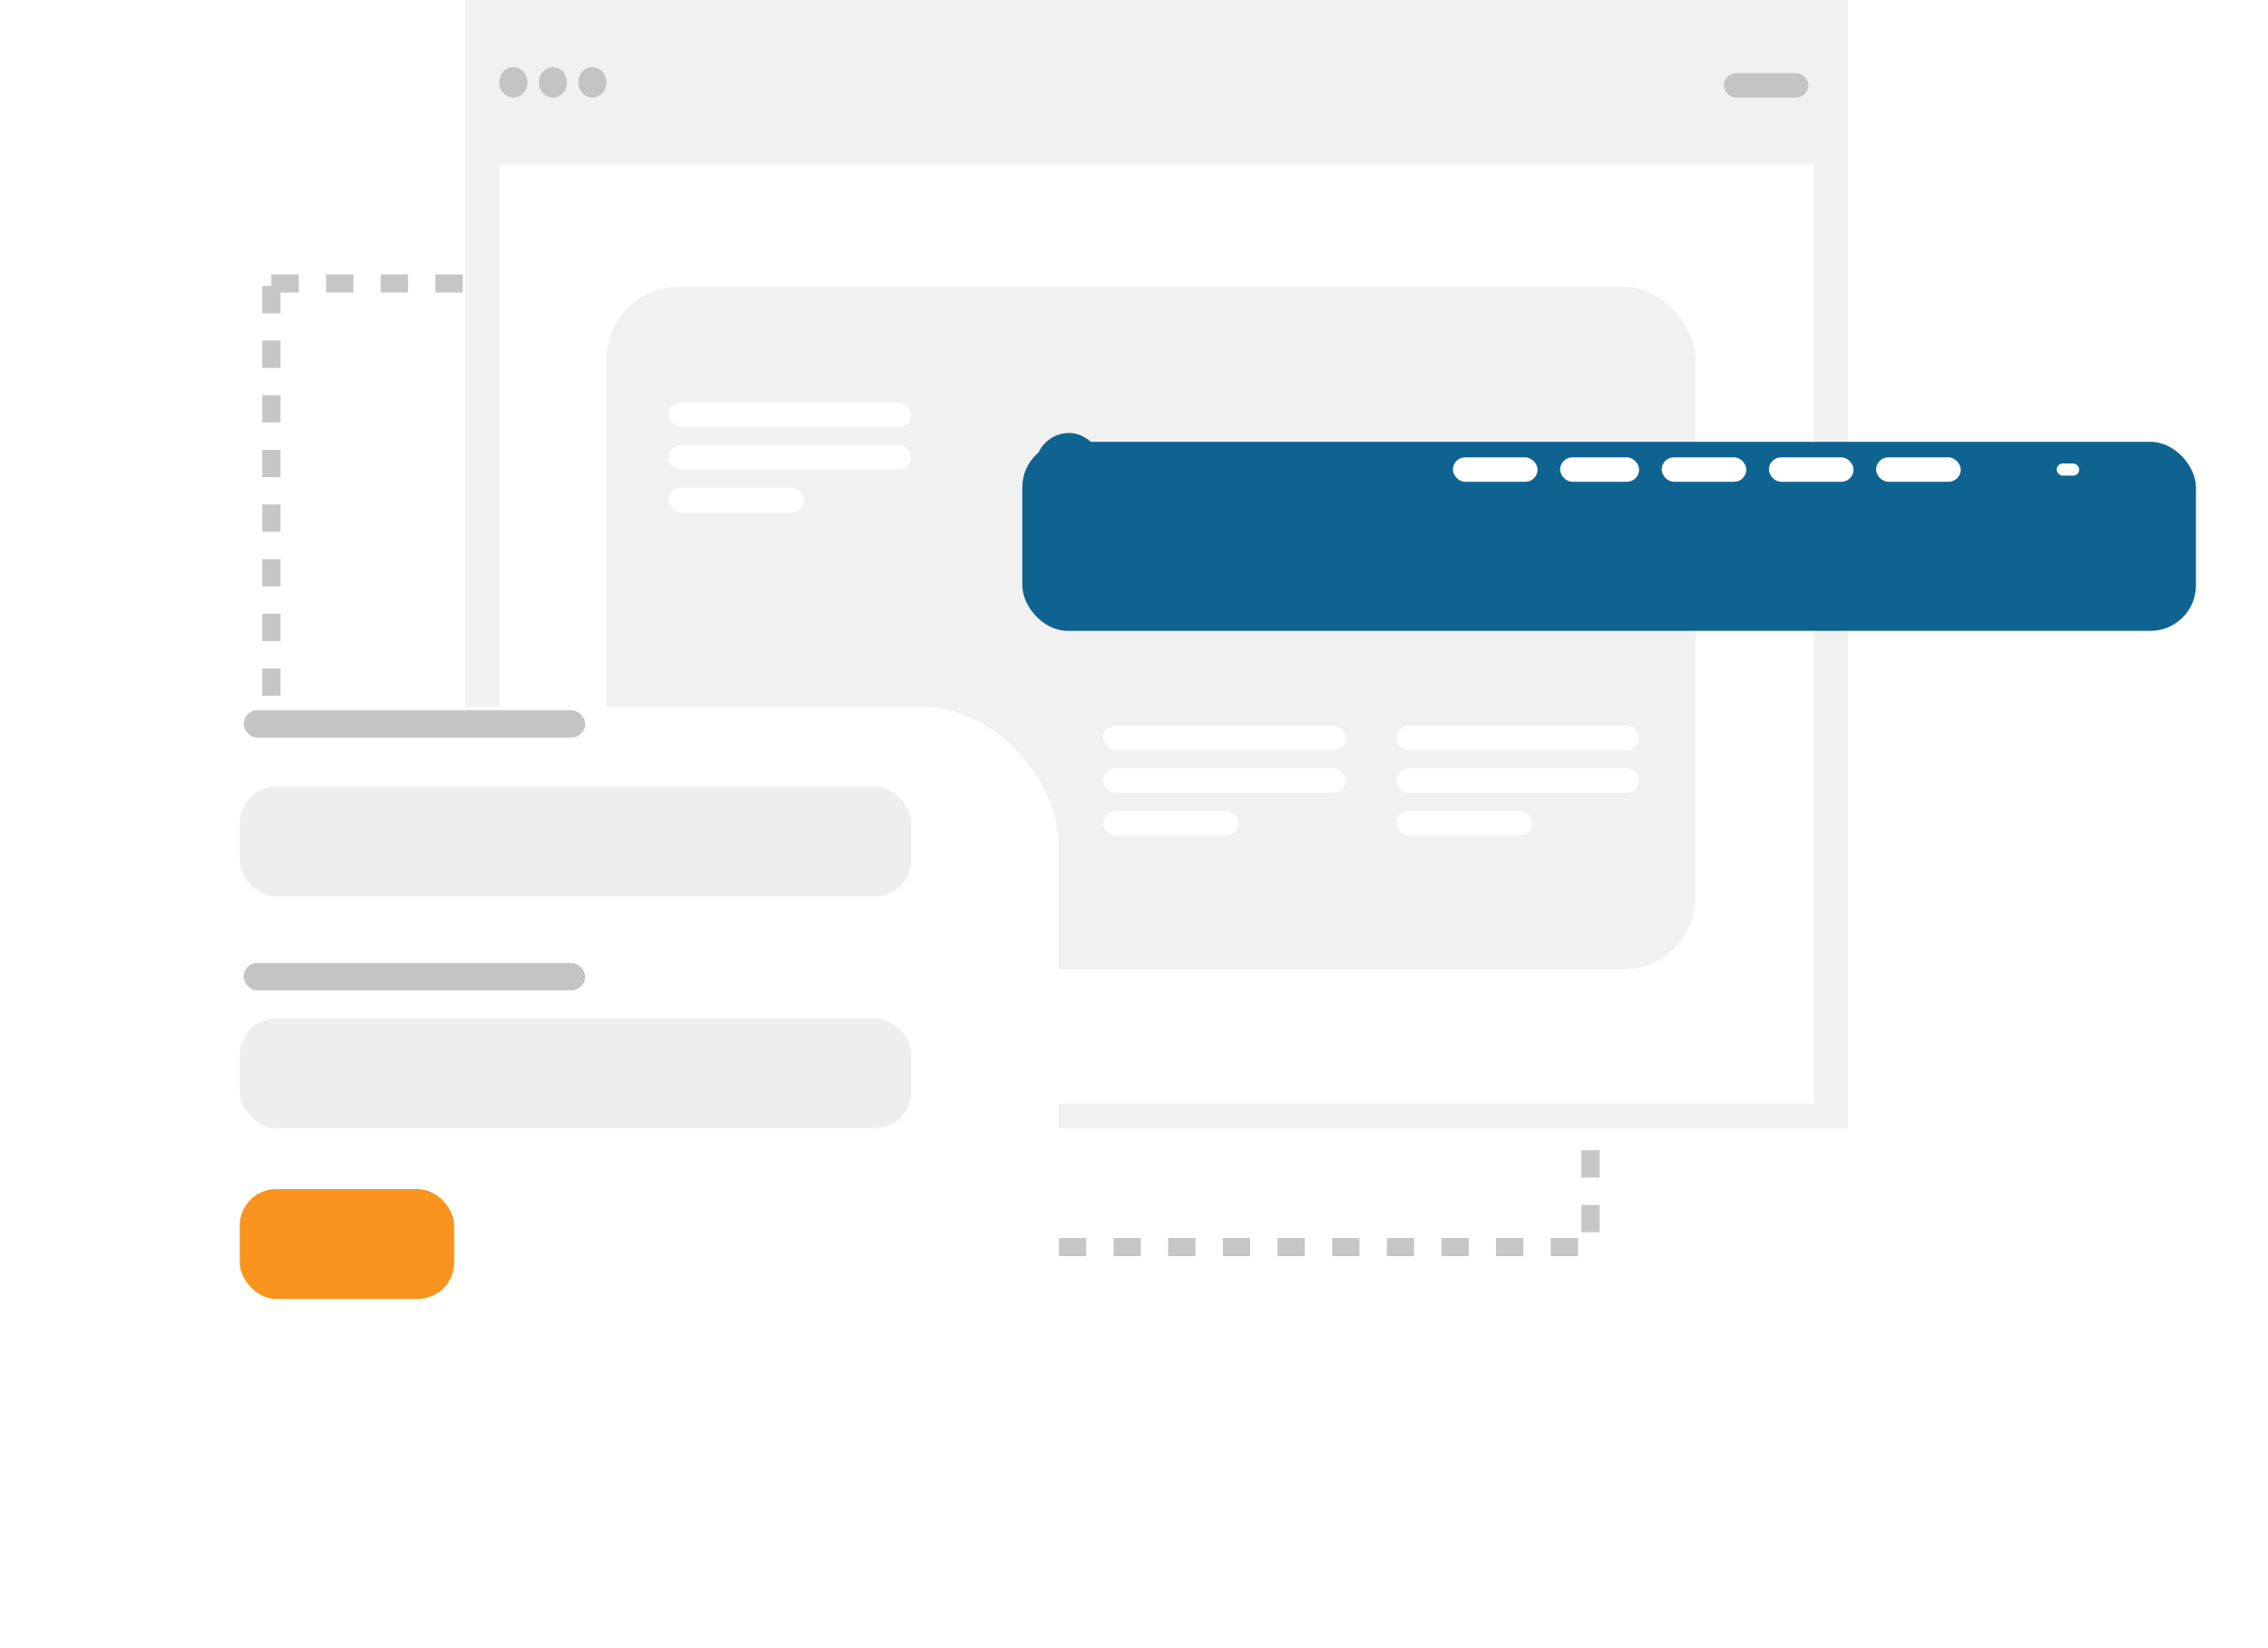 <?xml version="1.0" encoding="UTF-8"?>
<svg xmlns="http://www.w3.org/2000/svg" width="249" height="181" viewBox="0 0 249 181" fill="none">
  <rect x="29.797" y="31.134" width="144.82" height="105.813" stroke="#C6C6C6" stroke-width="2" stroke-linejoin="round" stroke-dasharray="3 3"></rect>
  <rect x="51.102" width="151.776" height="123.884" fill="#F1F1F1"></rect>
  <rect x="54.818" y="18.08" width="144.342" height="103.125" fill="white"></rect>
  <rect x="66.59" y="31.474" width="119.562" height="75" rx="8" fill="#F1F1F1"></rect>
  <rect x="189.248" y="8.035" width="9.292" height="2.679" rx="1.339" fill="#C4C4C4"></rect>
  <rect x="121.105" y="79.688" width="26.638" height="2.679" rx="1.339" fill="white"></rect>
  <rect x="73.404" y="44.196" width="26.638" height="2.679" rx="1.339" fill="white"></rect>
  <rect x="153.318" y="79.688" width="26.638" height="2.679" rx="1.339" fill="white"></rect>
  <rect x="121.105" y="84.375" width="26.638" height="2.679" rx="1.339" fill="white"></rect>
  <rect x="73.404" y="48.884" width="26.638" height="2.679" rx="1.339" fill="white"></rect>
  <rect x="153.318" y="84.375" width="26.638" height="2.679" rx="1.339" fill="white"></rect>
  <rect x="121.105" y="89.062" width="14.868" height="2.679" rx="1.339" fill="white"></rect>
  <rect x="73.404" y="53.571" width="14.868" height="2.679" rx="1.339" fill="white"></rect>
  <rect x="153.318" y="89.062" width="14.868" height="2.679" rx="1.339" fill="white"></rect>
  <ellipse cx="56.367" cy="9.04" rx="1.549" ry="1.674" fill="#C4C4C4"></ellipse>
  <ellipse cx="60.705" cy="9.04" rx="1.549" ry="1.674" fill="#C4C4C4"></ellipse>
  <ellipse cx="65.041" cy="9.04" rx="1.549" ry="1.674" fill="#C4C4C4"></ellipse>
  <g filter="url(#filter0_d_6430_30483)">
    <rect x="16.408" y="67.635" width="94.783" height="82.366" rx="15" fill="white"></rect>
  </g>
  <rect x="26.32" y="86.385" width="73.72" height="12.054" rx="4" fill="#EEEEEE"></rect>
  <rect x="26.32" y="111.831" width="73.72" height="12.054" rx="4" fill="#EEEEEE"></rect>
  <rect x="26.32" y="130.581" width="23.541" height="12.054" rx="4" fill="#F8931D"></rect>
  <rect x="26.748" y="78.001" width="37.5" height="3" rx="1.5" fill="#C4C4C4"></rect>
  <rect x="26.748" y="105.751" width="37.5" height="3" rx="1.5" fill="#C4C4C4"></rect>
  <g filter="url(#filter1_d_6430_30483)">
    <rect x="106.236" y="41.519" width="128.855" height="20.759" rx="5" fill="#0F6391"></rect>
  </g>
  <rect x="159.512" y="50.225" width="9.292" height="2.679" rx="1.339" fill="white"></rect>
  <rect x="171.283" y="50.225" width="8.673" height="2.679" rx="1.339" fill="white"></rect>
  <rect x="113.67" y="47.545" width="7.434" height="8.036" rx="3.717" fill="#0F6391"></rect>
  <rect x="182.434" y="50.225" width="9.292" height="2.679" rx="1.339" fill="white"></rect>
  <rect x="194.205" y="50.225" width="9.292" height="2.679" rx="1.339" fill="white"></rect>
  <rect x="205.975" y="50.225" width="9.292" height="2.679" rx="1.339" fill="white"></rect>
  <rect x="225.799" y="50.894" width="2.478" height="1.339" rx="0.67" fill="white"></rect>
  <defs>
    <filter id="filter0_d_6430_30483" x="0.408" y="56.635" width="136.783" height="124.366" filterUnits="userSpaceOnUse" color-interpolation-filters="sRGB">
      <feFlood flood-opacity="0" result="BackgroundImageFix"></feFlood>
      <feColorMatrix in="SourceAlpha" type="matrix" values="0 0 0 0 0 0 0 0 0 0 0 0 0 0 0 0 0 0 127 0" result="hardAlpha"></feColorMatrix>
      <feOffset dx="5" dy="10"></feOffset>
      <feGaussianBlur stdDeviation="10.5"></feGaussianBlur>
      <feComposite in2="hardAlpha" operator="out"></feComposite>
      <feColorMatrix type="matrix" values="0 0 0 0 0.7 0 0 0 0 0.7 0 0 0 0 0.7 0 0 0 0.25 0"></feColorMatrix>
      <feBlend mode="normal" in2="BackgroundImageFix" result="effect1_dropShadow_6430_30483"></feBlend>
      <feBlend mode="normal" in="SourceGraphic" in2="effect1_dropShadow_6430_30483" result="shape"></feBlend>
    </filter>
    <filter id="filter1_d_6430_30483" x="105.236" y="41.519" width="142.855" height="34.759" filterUnits="userSpaceOnUse" color-interpolation-filters="sRGB">
      <feFlood flood-opacity="0" result="BackgroundImageFix"></feFlood>
      <feColorMatrix in="SourceAlpha" type="matrix" values="0 0 0 0 0 0 0 0 0 0 0 0 0 0 0 0 0 0 127 0" result="hardAlpha"></feColorMatrix>
      <feOffset dx="6" dy="7"></feOffset>
      <feGaussianBlur stdDeviation="3.5"></feGaussianBlur>
      <feComposite in2="hardAlpha" operator="out"></feComposite>
      <feColorMatrix type="matrix" values="0 0 0 0 0.5 0 0 0 0 0.5 0 0 0 0 0.5 0 0 0 0.25 0"></feColorMatrix>
      <feBlend mode="normal" in2="BackgroundImageFix" result="effect1_dropShadow_6430_30483"></feBlend>
      <feBlend mode="normal" in="SourceGraphic" in2="effect1_dropShadow_6430_30483" result="shape"></feBlend>
    </filter>
  </defs>
</svg>
